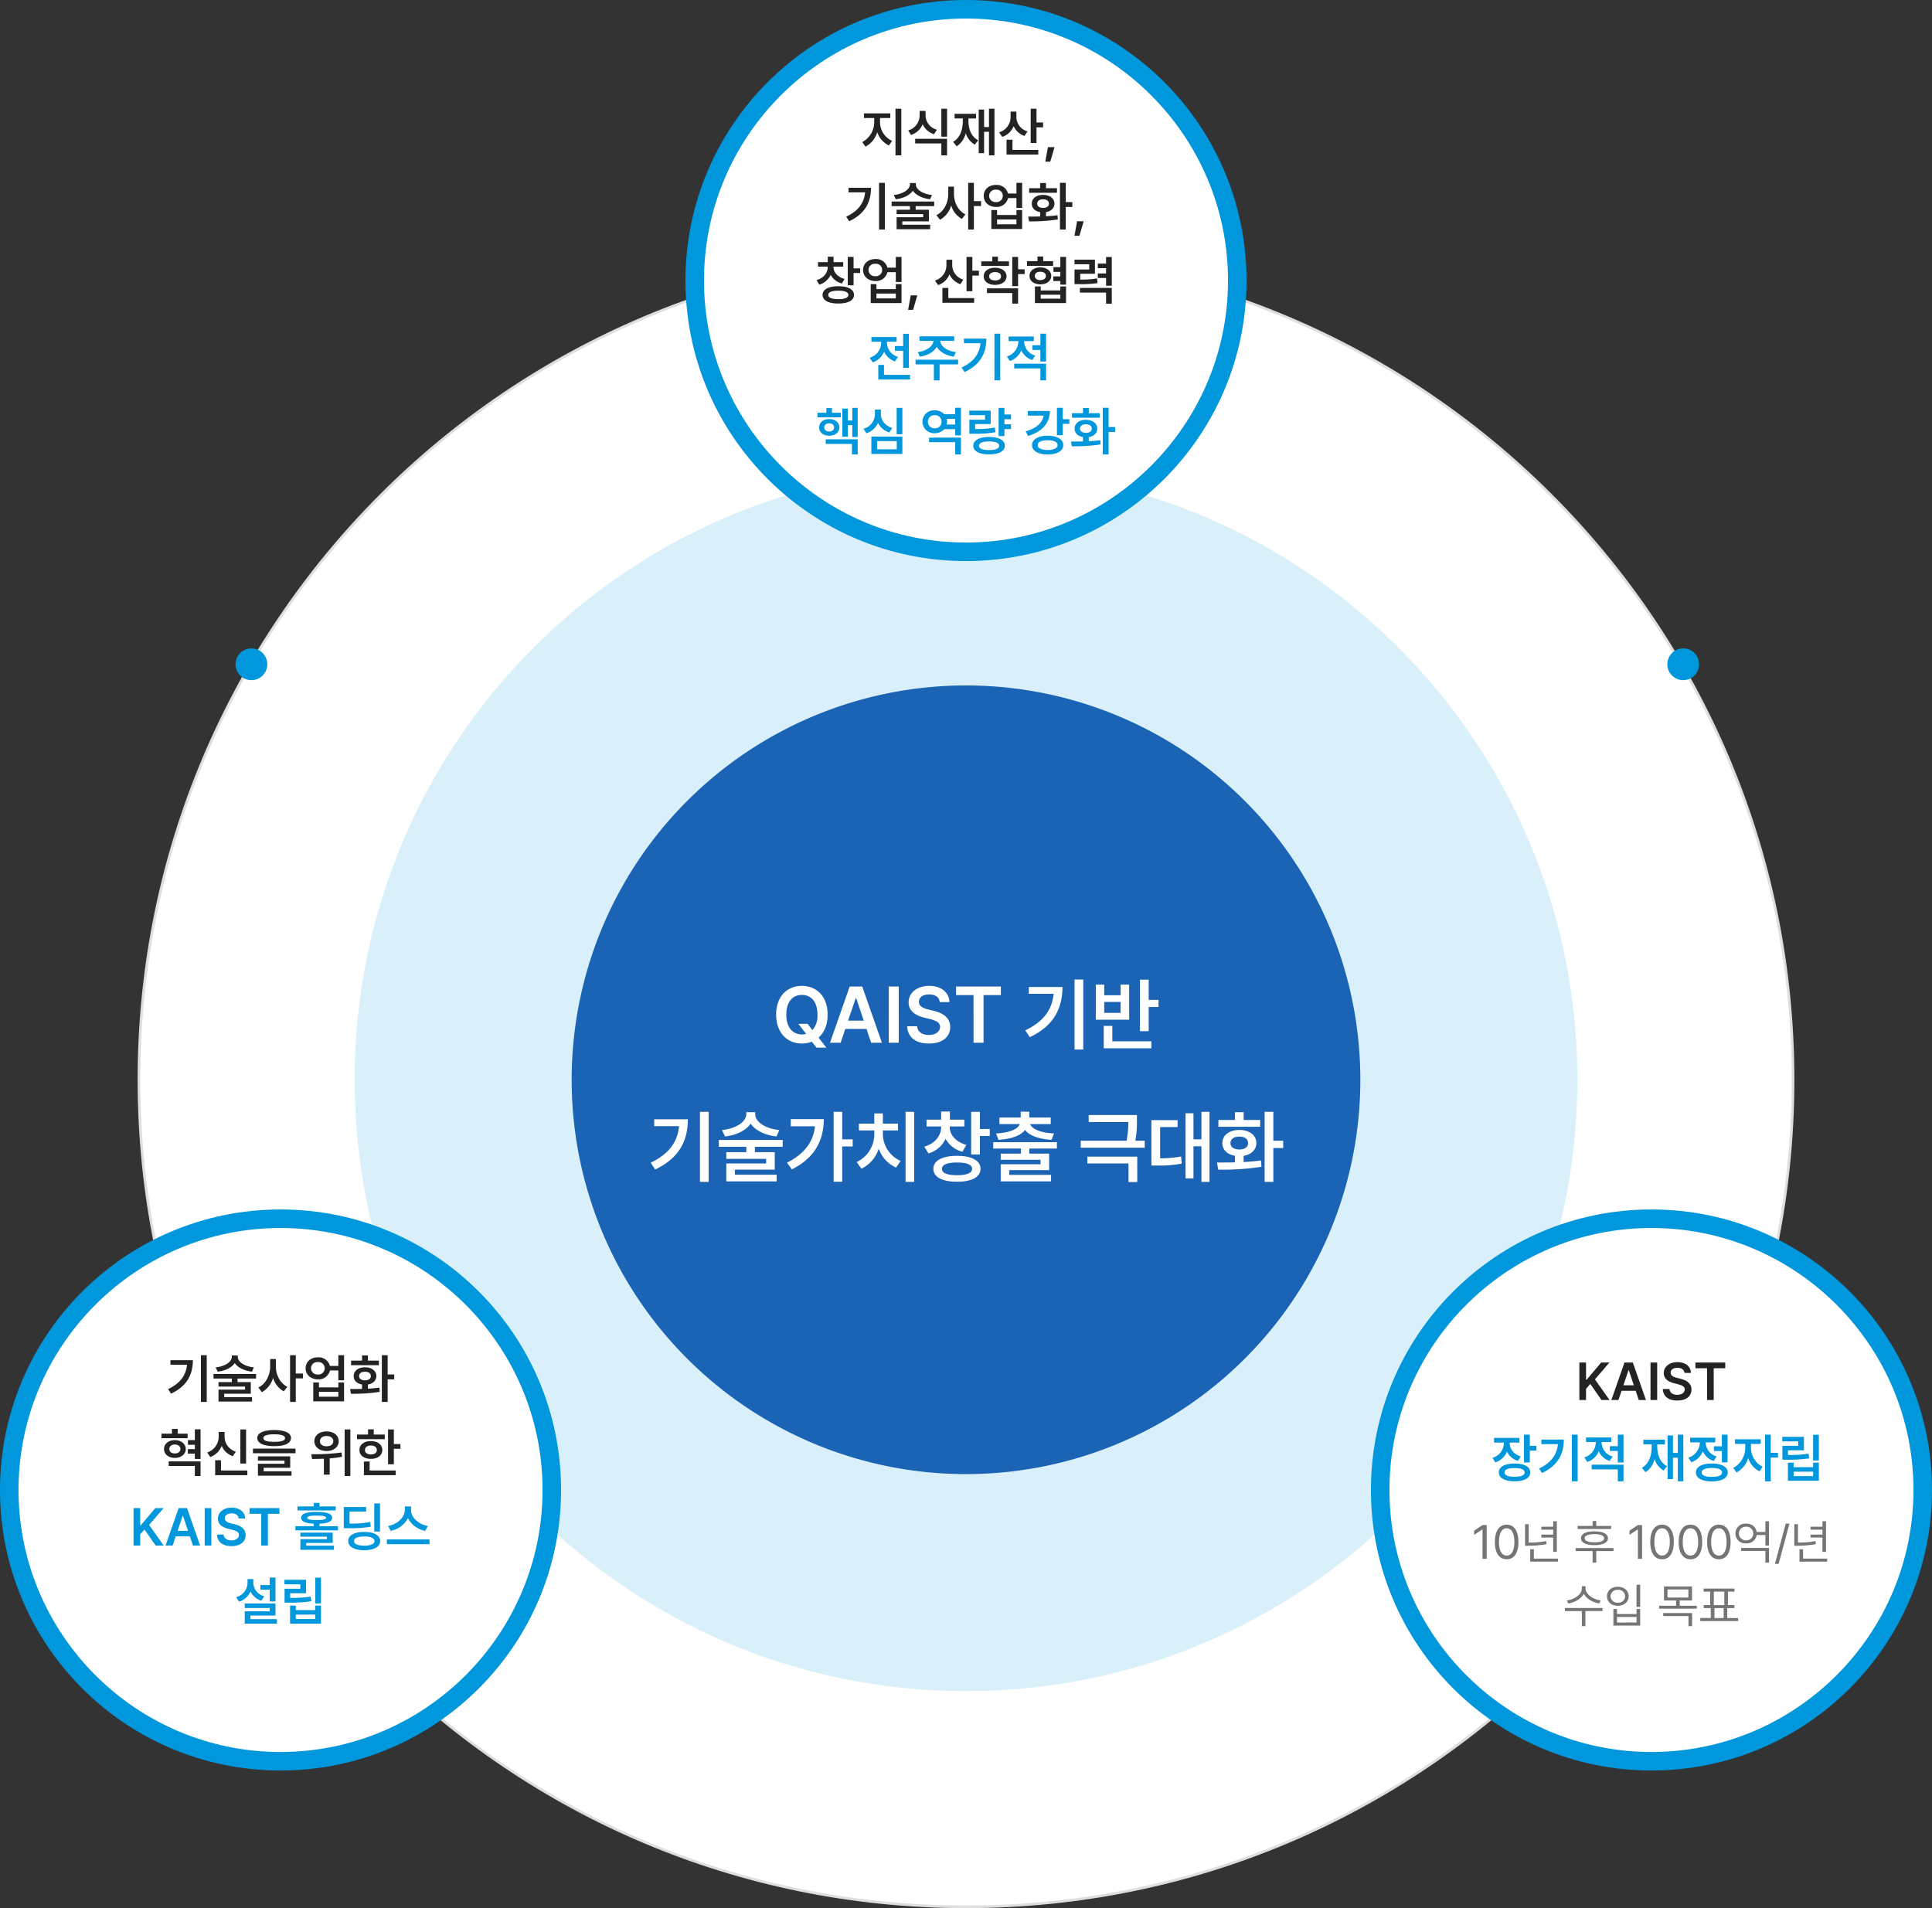 <svg xmlns="http://www.w3.org/2000/svg" width="730" height="721" viewBox="0 0 730 721">
  <rect x="0" y="0" width="730" height="721" fill="#333333" stroke="none"/>
  <g id="그룹_100600" data-name="그룹 100600" transform="translate(-766 -1959)">
    <g id="패스_34117" data-name="패스 34117" transform="translate(818 2054)" fill="#fff">
      <path d="M 313 625.5 C 291.797 625.5 270.607 623.364 250.02 619.151 C 229.956 615.045 210.22 608.919 191.361 600.942 C 172.844 593.11 154.985 583.417 138.279 572.13 C 121.731 560.951 106.171 548.112 92.029 533.971 C 77.888 519.829 65.049 504.269 53.87 487.721 C 42.583 471.015 32.89 453.156 25.058 434.639 C 17.081 415.78 10.955 396.044 6.849 375.98 C 2.636 355.393 0.5 334.203 0.5 313 C 0.5 291.797 2.636 270.607 6.849 250.02 C 10.955 229.956 17.081 210.22 25.058 191.361 C 32.89 172.844 42.583 154.985 53.87 138.279 C 65.049 121.731 77.888 106.171 92.029 92.029 C 106.171 77.888 121.731 65.049 138.279 53.87 C 154.985 42.583 172.844 32.89 191.361 25.058 C 210.22 17.081 229.956 10.955 250.02 6.849 C 270.607 2.636 291.797 0.5 313 0.5 C 334.203 0.5 355.393 2.636 375.98 6.849 C 396.044 10.955 415.78 17.081 434.639 25.058 C 453.156 32.89 471.015 42.583 487.721 53.87 C 504.269 65.049 519.829 77.888 533.971 92.029 C 548.112 106.171 560.951 121.731 572.13 138.279 C 583.417 154.985 593.11 172.844 600.942 191.361 C 608.919 210.22 615.045 229.956 619.151 250.02 C 623.364 270.607 625.5 291.797 625.5 313 C 625.5 334.203 623.364 355.393 619.151 375.98 C 615.045 396.044 608.919 415.78 600.942 434.639 C 593.11 453.156 583.417 471.015 572.13 487.721 C 560.951 504.269 548.112 519.829 533.971 533.971 C 519.829 548.112 504.269 560.951 487.721 572.13 C 471.015 583.417 453.156 593.11 434.639 600.942 C 415.78 608.919 396.044 615.045 375.98 619.151 C 355.393 623.364 334.203 625.5 313 625.5 Z" stroke="none"/>
      <path d="M 313 1 C 291.831 1 270.675 3.133 250.12 7.339 C 230.088 11.438 210.384 17.554 191.556 25.518 C 173.069 33.337 155.238 43.016 138.559 54.284 C 122.037 65.446 106.502 78.264 92.383 92.383 C 78.264 106.502 65.446 122.037 54.284 138.559 C 43.016 155.238 33.337 173.069 25.518 191.556 C 17.554 210.384 11.438 230.088 7.339 250.12 C 3.133 270.675 1 291.831 1 313 C 1 334.169 3.133 355.325 7.339 375.88 C 11.438 395.912 17.554 415.616 25.518 434.444 C 33.337 452.931 43.016 470.762 54.284 487.441 C 65.446 503.963 78.264 519.498 92.383 533.617 C 106.502 547.736 122.037 560.554 138.559 571.716 C 155.238 582.984 173.069 592.663 191.556 600.482 C 210.384 608.446 230.088 614.562 250.12 618.661 C 270.675 622.867 291.831 625 313 625 C 334.169 625 355.325 622.867 375.88 618.661 C 395.912 614.562 415.615 608.446 434.444 600.482 C 452.931 592.663 470.762 582.984 487.441 571.716 C 503.963 560.554 519.498 547.736 533.617 533.617 C 547.736 519.498 560.554 503.963 571.716 487.441 C 582.984 470.762 592.663 452.931 600.482 434.444 C 608.446 415.615 614.562 395.912 618.661 375.88 C 622.867 355.325 625 334.169 625 313 C 625 291.831 622.867 270.675 618.661 250.12 C 614.562 230.088 608.446 210.384 600.482 191.556 C 592.663 173.069 582.984 155.238 571.716 138.559 C 560.554 122.037 547.736 106.502 533.617 92.383 C 519.498 78.264 503.963 65.446 487.441 54.284 C 470.762 43.016 452.931 33.337 434.444 25.518 C 415.616 17.554 395.912 11.438 375.88 7.339 C 355.325 3.133 334.169 1 313 1 M 313 0 C 485.865 0 626 140.135 626 313 C 626 485.865 485.865 626 313 626 C 140.135 626 0 485.865 0 313 C 0 140.135 140.135 0 313 0 Z" stroke="none" fill="#dedede"/>
    </g>
    <path id="패스_34118" data-name="패스 34118" d="M231,0C358.578,0,462,103.422,462,231S358.578,462,231,462,0,358.578,0,231,103.422,0,231,0Z" transform="translate(900 2136)" fill="#80cbed" opacity="0.3"/>
    <path id="패스_34120" data-name="패스 34120" d="M149,0A149,149,0,1,1,0,149,149,149,0,0,1,149,0Z" transform="translate(982 2218)" fill="#1b63b5"/>
    <path id="패스_34123" data-name="패스 34123" d="M-63.33-7.14l2.91,3.81a5.646,5.646,0,0,1-1.59.21c-3.45-.03-5.91-2.64-5.88-7.5-.03-4.83,2.43-7.47,5.88-7.44,3.48-.03,5.91,2.61,5.88,7.44a8.153,8.153,0,0,1-1.89,5.85l-1.83-2.37Zm-8.4-3.48C-71.73-3.78-67.59.3-62.01.3a10.168,10.168,0,0,0,3.75-.69l1.77,2.25h3.72l-2.94-3.81c2.13-1.86,3.45-4.83,3.42-8.67.03-6.84-4.17-10.89-9.72-10.86C-67.59-21.51-71.73-17.46-71.73-10.62ZM-47.37,0l1.77-5.22h8.01L-35.85,0h4.08l-7.44-21.24h-4.74L-51.39,0Zm2.82-8.34,2.88-8.52h.18l2.85,8.52Zm19.14-12.9h-3.78V0h3.78Zm15.48,5.88h3.66c-.06-3.6-3.12-6.15-7.62-6.12-4.44-.03-7.77,2.46-7.8,6.24.03,3.03,2.19,4.77,5.7,5.7l2.4.6c2.28.6,3.81,1.29,3.78,2.94.03,1.83-1.71,3.06-4.2,3.06-2.43,0-4.29-1.08-4.44-3.3h-3.78c.18,4.2,3.3,6.57,8.22,6.54,5.1.03,8.04-2.52,8.04-6.24,0-3.69-3.06-5.37-6.24-6.12l-1.98-.48c-1.74-.42-3.63-1.17-3.6-2.94,0-1.62,1.44-2.79,3.84-2.76C-11.64-18.27-10.11-17.22-9.93-15.36ZM-3.75-18h6.6V0H6.63V-18h6.54v-3.24H-3.75Zm48.06-5.88h-3.3V2.58h3.3ZM22.41-4.68,24.09-2.1c9.27-4.38,12.33-11.07,12.36-18.96H23.73v2.58h9.39C32.52-12.45,29.31-7.98,22.41-4.68ZM69.03-23.82h-3.3V-4.38h3.3V-13.5h3.72v-2.7H69.03ZM49.05-8.7h12.6V-21.96H58.41v4.02H52.23v-4.02H49.05Zm3,10.8h18V-.54H55.29V-6.36H52.05Zm.18-13.38v-4.14h6.18v4.14ZM-97.23,26.12h-3.3V52.58h3.3Zm-21.9,19.2,1.68,2.58c9.27-4.38,12.33-11.07,12.36-18.96h-12.72v2.58h9.39C-109.02,37.55-112.23,42.02-119.13,45.32Zm39.48-18.36v-.72h-3.36v.72c-.03,2.85-3.63,5.43-9.18,6.06l1.14,2.4c4.41-.51,7.98-2.31,9.69-4.86,1.71,2.55,5.28,4.35,9.75,4.86l1.08-2.4C-76.05,32.39-79.68,29.81-79.65,26.96ZM-93.39,39.32h10.38v2.04h-7.56v2.52h15.06v1.74H-90.57V52.4h19.02V49.88H-87.33V47.96h15.06v-6.6h-7.5V39.32h10.5V36.74H-93.39Zm46.62-13.2h-3.24v26.4h3.24V39.2h3.96V36.5h-3.96Zm-20.88,19.2,1.86,2.52C-57,43.49-53.76,36.65-53.73,28.88H-66.21v2.7h9.15C-57.69,37.58-61.17,42.08-67.65,45.32Zm48.06-19.2h-3.24V52.58h3.24ZM-41.31,45.08l1.8,2.52a12.658,12.658,0,0,0,6.54-7.56,12.3,12.3,0,0,0,6.54,7.14l1.74-2.52a11.149,11.149,0,0,1-6.72-10.14V33.14h5.7V30.56h-5.7V26.72h-3.24v3.84h-5.82v2.58h5.82v1.38A11.636,11.636,0,0,1-41.31,45.08ZM-6.15,31.82v-.18H-.63V29.06H-6.09V26h-3.3v3.06h-5.52v2.58h5.52v.18c0,3.21-2.22,6.27-6.36,7.44l1.56,2.58a10.335,10.335,0,0,0,6.48-5.55,9.9,9.9,0,0,0,6.36,4.89L.15,38.6C-3.99,37.46-6.15,34.7-6.15,31.82Zm-6.18,15.84c0,3.09,3.39,4.89,8.94,4.86,5.52.03,8.88-1.77,8.88-4.86,0-3.15-3.36-4.92-8.88-4.92C-8.94,42.74-12.33,44.51-12.33,47.66Zm3.24,0c0-1.62,2.04-2.4,5.7-2.4,3.63,0,5.67.78,5.7,2.4-.03,1.59-2.07,2.4-5.7,2.4C-7.05,50.06-9.09,49.25-9.09,47.66ZM1.95,42.2h3.3V35.24H8.97V32.6H5.25V26.12H1.95Zm32.4-4.62H10.29v2.4H20.73V41.9H13.11v2.34H28.17v1.68H13.11V52.4H32.13V49.94H16.35v-1.8H31.41V41.9h-7.5V39.98H34.35Zm-22.98-3.3.9,2.4c4.8-.27,8.37-1.56,10.05-3.72,1.65,2.16,5.22,3.45,9.99,3.72l.96-2.4c-5.25-.27-8.34-1.68-9.03-3.54h7.77V28.28h-8.1V26.06H20.67v2.22H12.63v2.46h7.71C19.65,32.6,16.59,34.01,11.37,34.28Zm53.22-6.96H46.35v2.64h15a41.353,41.353,0,0,1-.66,7.08H43.35v2.64H67.53V37.04H63.99a41.482,41.482,0,0,0,.6-7.86ZM45.87,45.62H61.41v7.02h3.3v-9.6H45.87Zm46.14-19.5H88.95V36.5h-3V26.66h-3v24.6h3V39.14h3V52.58h3.06ZM70.05,46.4h1.8a47.017,47.017,0,0,0,9.66-.72l-.24-2.7a42.522,42.522,0,0,1-7.92.69V31.88h6.6V29.24h-9.9Zm46.08-20.28h-3.3V52.58h3.3V39.8h3.72V37.04h-3.72ZM94.83,45.26l.48,2.7a97.588,97.588,0,0,0,16.32-1.08l-.18-2.4c-2.1.3-4.32.48-6.54.6V42.74c2.88-.51,4.8-2.31,4.8-4.8,0-3-2.67-4.98-6.42-4.98-3.81,0-6.45,1.98-6.42,4.98-.03,2.49,1.86,4.29,4.74,4.77V45.2C99.18,45.26,96.84,45.26,94.83,45.26Zm.54-13.5h15.78V29.18h-6.24V26.24h-3.3v2.94H95.37Zm4.56,6.18c0-1.56,1.35-2.49,3.36-2.46,1.98-.03,3.3.9,3.3,2.46,0,1.5-1.32,2.4-3.3,2.4C101.28,40.34,99.93,39.44,99.93,37.94Z" transform="translate(1131 2353)" fill="#fff"/>
    <g id="패스_34129" data-name="패스 34129" transform="translate(1025 1959)" fill="#fff">
      <path d="M 106 208.5 C 99.043 208.5 92.092 207.799 85.339 206.417 C 78.759 205.071 72.288 203.062 66.103 200.446 C 60.031 197.878 54.173 194.699 48.694 190.997 C 43.265 187.329 38.161 183.118 33.522 178.478 C 28.882 173.839 24.671 168.735 21.003 163.306 C 17.301 157.827 14.122 151.969 11.554 145.897 C 8.938 139.712 6.929 133.24 5.582 126.661 C 4.201 119.908 3.5 112.957 3.5 106 C 3.5 99.043 4.201 92.092 5.582 85.339 C 6.929 78.759 8.938 72.288 11.554 66.103 C 14.122 60.031 17.301 54.173 21.003 48.694 C 24.671 43.265 28.882 38.161 33.522 33.522 C 38.161 28.882 43.265 24.671 48.694 21.003 C 54.173 17.301 60.031 14.122 66.103 11.554 C 72.288 8.938 78.759 6.929 85.339 5.582 C 92.092 4.201 99.043 3.5 106 3.5 C 112.957 3.5 119.908 4.201 126.661 5.582 C 133.24 6.929 139.712 8.938 145.897 11.554 C 151.969 14.122 157.827 17.301 163.306 21.003 C 168.735 24.671 173.839 28.882 178.478 33.522 C 183.118 38.161 187.329 43.265 190.997 48.694 C 194.699 54.173 197.878 60.031 200.446 66.103 C 203.062 72.288 205.071 78.759 206.417 85.339 C 207.799 92.092 208.5 99.043 208.5 106 C 208.5 112.957 207.799 119.908 206.417 126.661 C 205.071 133.24 203.062 139.712 200.446 145.897 C 197.878 151.969 194.699 157.827 190.997 163.306 C 187.329 168.735 183.118 173.839 178.478 178.478 C 173.839 183.118 168.735 187.329 163.306 190.997 C 157.827 194.699 151.969 197.878 145.897 200.446 C 139.712 203.062 133.24 205.071 126.661 206.417 C 119.908 207.799 112.957 208.5 106 208.5 Z" stroke="none"/>
      <path d="M 106 7 C 51.411 7 7 51.411 7 106 C 7 160.589 51.411 205 106 205 C 160.589 205 205 160.589 205 106 C 205 51.411 160.589 7 106 7 M 106 0 C 164.542 0 212 47.458 212 106 C 212 164.542 164.542 212 106 212 C 47.458 212 0 164.542 0 106 C 0 47.458 47.458 0 106 0 Z" stroke="none" fill="#0097dc"/>
    </g>
    <path id="패스_34131" data-name="패스 34131" d="M-32.48-10.92V-12.4h3.88v-1.76h-9.96v1.76h3.88v1.48a8.564,8.564,0,0,1-4.52,7.6l1.24,1.72a9.068,9.068,0,0,0,4.42-5.46,8.477,8.477,0,0,0,4.42,5.02l1.2-1.72A7.825,7.825,0,0,1-32.48-10.92Zm5.84,12.64h2.2V-15.92h-2.2ZM-15.28-13.4v-1.68h-2.24v1.68a5.949,5.949,0,0,1-4.32,5.68L-20.76-6a7.147,7.147,0,0,0,4.38-4.04,7.034,7.034,0,0,0,4.3,3.76L-11-8A5.661,5.661,0,0,1-15.28-13.4ZM-19.2-2.8h9.88V1.72h2.16V-4.56H-19.2Zm9.88-2.56h2.16V-15.92H-9.32ZM10.76-15.92H8.68V-9H6.84v-6.6H4.8V.88H6.84V-7.2H8.68V1.72h2.08ZM-4.88-3.4l1.36,1.68a8.084,8.084,0,0,0,3.42-5A7.4,7.4,0,0,0,3.32-2.36L4.6-4C1.96-5.38.92-8.26.92-11.4v-.84H3.8V-14H-4.32v1.76H-1.2v.84C-1.2-7.96-2.24-4.88-4.88-3.4Zm23.92-9.4v-2.04h-2.2v2.04A5.966,5.966,0,0,1,12.48-7l1.24,1.72A7.056,7.056,0,0,0,18-9.34a6.832,6.832,0,0,0,4.12,3.7l1.12-1.72A5.691,5.691,0,0,1,19.04-12.8ZM15.32,1.4h12V-.36H17.56V-4.2H15.32Zm9.12-4.36h2.2V-8.88h2.48v-1.84H26.64v-5.2h-2.2Zm9,1.56H30.96l-1,5.48h1.88Zm-64.1,13.48h-2.2V29.72h2.2Zm-14.6,12.8,1.12,1.72c6.18-2.92,8.22-7.38,8.24-12.64h-8.48v1.72h6.26C-38.52,19.7-40.66,22.68-45.26,24.88Zm26.32-12.24v-.48h-2.24v.48c-.02,1.9-2.42,3.62-6.12,4.04l.76,1.6c2.94-.34,5.32-1.54,6.46-3.24,1.14,1.7,3.52,2.9,6.5,3.24l.72-1.6C-16.54,16.26-18.96,14.54-18.94,12.64Zm-9.16,8.24h6.92v1.36h-5.04v1.68h10.04v1.16H-26.22V29.6h12.68V27.92H-24.06V26.64h10.04v-4.4h-5V20.88h7V19.16H-28.1Zm23.56-4.56v-2.8H-6.7v2.8c0,3.26-1.62,6.64-4.48,7.96l1.36,1.76A8.959,8.959,0,0,0-5.6,20.62a8.491,8.491,0,0,0,4.06,5.1L-.22,24C-2.96,22.66-4.54,19.48-4.54,16.32ZM.82,29.72H2.98V20.84H5.7V19H2.98V12.08H.82ZM11.34,12.88C8.64,12.86,6.68,14.6,6.7,17c-.02,2.44,1.94,4.18,4.64,4.2a4.434,4.434,0,0,0,4.56-3.36h3.16v3.72h2.16V12.08H19.06v4.04H15.88A4.369,4.369,0,0,0,11.34,12.88ZM8.74,17a2.34,2.34,0,0,1,2.6-2.32A2.306,2.306,0,0,1,13.9,17a2.346,2.346,0,0,1-2.56,2.36A2.38,2.38,0,0,1,8.74,17Zm.84,12.52H21.22V22.36H19.06v1.88H11.74V22.36H9.58Zm2.16-1.76V25.92h7.32v1.84ZM37.7,12.08H35.5V29.72h2.2V21.2h2.48V19.36H37.7ZM23.5,24.84l.32,1.8a65.059,65.059,0,0,0,10.88-.72l-.12-1.6c-1.4.2-2.88.32-4.36.4V23.16c1.92-.34,3.2-1.54,3.2-3.2,0-2-1.78-3.32-4.28-3.32-2.54,0-4.3,1.32-4.28,3.32-.02,1.66,1.24,2.86,3.16,3.18V24.8C26.4,24.84,24.84,24.84,23.5,24.84Zm.36-9H34.38V14.12H30.22V12.16h-2.2v1.96H23.86Zm3.04,4.12c0-1.04.9-1.66,2.24-1.64,1.32-.02,2.2.6,2.2,1.64,0,1-.88,1.6-2.2,1.6C27.8,21.56,26.9,20.96,26.9,19.96ZM44.46,26.6H41.98l-1,5.48h1.88ZM-50.08,43.88v-.12h3.68V42.04h-3.64V40h-2.2v2.04h-3.68v1.72h3.68v.12c0,2.14-1.48,4.18-4.24,4.96l1.04,1.72a6.89,6.89,0,0,0,4.32-3.7,6.6,6.6,0,0,0,4.24,3.26l1-1.72C-48.64,47.64-50.08,45.8-50.08,43.88ZM-54.2,54.44c0,2.06,2.26,3.26,5.96,3.24,3.68.02,5.92-1.18,5.92-3.24,0-2.1-2.24-3.28-5.92-3.28C-51.94,51.16-54.2,52.34-54.2,54.44Zm2.16,0c0-1.08,1.36-1.6,3.8-1.6,2.42,0,3.78.52,3.8,1.6-.02,1.06-1.38,1.6-3.8,1.6C-50.68,56.04-52.04,55.5-52.04,54.44Zm7.36-3.64h2.2V46.16H-40V44.4h-2.48V40.08h-2.2Zm10.44-9.92c-2.7-.02-4.66,1.72-4.64,4.12-.02,2.44,1.94,4.18,4.64,4.2a4.434,4.434,0,0,0,4.56-3.36h3.16v3.72h2.16V40.08h-2.16v4.04H-29.7A4.369,4.369,0,0,0-34.24,40.88ZM-36.84,45a2.34,2.34,0,0,1,2.6-2.32A2.306,2.306,0,0,1-31.68,45a2.346,2.346,0,0,1-2.56,2.36A2.38,2.38,0,0,1-36.84,45ZM-36,57.52h11.64V50.36h-2.16v1.88h-7.32V50.36H-36Zm2.16-1.76V53.92h7.32v1.84ZM-18.4,54.6h-2.48l-1,5.48H-20ZM-5.2,43.2V41.16H-7.4V43.2A5.966,5.966,0,0,1-11.76,49l1.24,1.72a7.056,7.056,0,0,0,4.28-4.06,6.832,6.832,0,0,0,4.12,3.7L-1,48.64A5.691,5.691,0,0,1-5.2,43.2ZM-8.92,57.4h12V55.64H-6.68V51.8H-8.92ZM.2,53.04H2.4V47.12H4.88V45.28H2.4v-5.2H.2ZM16.24,41.76H12.08V40H9.92v1.76H5.76v1.72H16.24ZM6.68,47.4c-.02,1.94,1.76,3.24,4.32,3.24s4.3-1.3,4.32-3.24c-.02-1.92-1.76-3.22-4.32-3.24C8.44,44.18,6.66,45.48,6.68,47.4Zm1.24,6.32h9.56v4h2.2V51.96H7.92Zm.84-6.32c0-.98.9-1.58,2.24-1.6,1.34.02,2.24.62,2.24,1.6,0,1-.9,1.56-2.24,1.56S8.76,48.4,8.76,47.4Zm8.72,3.72h2.2V46.56h2.48v-1.8H19.68V40.08h-2.2Zm15.44-9.44H29.16V39.92H27v1.76H23.04v1.76h9.88ZM24,47.24c-.02,1.92,1.66,3.2,4.08,3.2,2.4,0,4.12-1.28,4.12-3.2,0-1.9-1.72-3.18-4.12-3.2C25.66,44.06,23.98,45.34,24,47.24Zm2,0c0-.96.82-1.56,2.08-1.56,1.24,0,2.1.6,2.12,1.56-.02,1-.88,1.6-2.12,1.6C26.82,48.84,26,48.24,26,47.24Zm.04,10.28H37.8V51.24H35.64v1.52h-7.4V51.24h-2.2Zm2.2-1.68V54.36h7.4v1.48ZM33,49.2h2.64v1.36H37.8V40.08H35.64v3.88h-2.6v1.76h2.6v1.72H33Zm15.72-8.08H41v1.72h5.56v2H41v5.52h1.32a43.6,43.6,0,0,0,7.4-.4l-.2-1.76a34.935,34.935,0,0,1-6.36.44v-2.2h5.56ZM43.04,53.56h9.88v4.2h2.16V51.8H43.04Zm6.76-5.52h3.12v2.92h2.16V40.12H52.92V42.6H49.8v1.72h3.12v2H49.8Z" transform="translate(1131 2016)" fill="#232323"/>
    <path id="패스_34130" data-name="패스 34130" d="M-21.58-15.88h-2.16v4.64h-3.12v1.76h3.12V-3h2.16Zm-14.8,9.04,1.12,1.76a7.152,7.152,0,0,0,4.32-4.04,6.867,6.867,0,0,0,4.12,3.68l1.12-1.72a5.634,5.634,0,0,1-4.16-5.24v-.48h3.64v-1.76h-9.52v1.76h3.68v.48A5.929,5.929,0,0,1-36.38-6.84Zm3.24,8.24h12V-.36h-9.84V-4.12h-2.16ZM-2.98-6.08H-19.06v1.76h6.92V1.72h2.16V-4.32h7ZM-18.22-8.96l.8,1.72c2.98-.44,5.32-1.82,6.4-3.74,1.06,1.92,3.4,3.3,6.4,3.74l.8-1.72C-7.3-9.4-9.6-11.24-9.76-13.2h5.3v-1.72H-17.58v1.72h5.3C-12.46-11.24-14.78-9.4-18.22-8.96Zm31.16-6.96h-2.2V1.72h2.2ZM-1.66-3.12-.54-1.4C5.64-4.32,7.68-8.78,7.7-14.04H-.78v1.72H5.48C5.08-8.3,2.94-5.32-1.66-3.12Zm23.64-9.76v-.24h3.64v-1.72H16.1v1.72h3.68v.24a5.984,5.984,0,0,1-4.32,5.56L16.58-5.6A6.964,6.964,0,0,0,20.9-9.62a6.778,6.778,0,0,0,4.12,3.66l1.12-1.68A5.653,5.653,0,0,1,21.98-12.88ZM18.22-2.8H28.1V1.72h2.16V-4.56H18.22ZM25.1-9.76h3V-5.4h2.16V-15.92H28.1v4.36h-3ZM-47.32,13.96h-3.32V12.2h-2.12v1.76h-3.36v1.72h8.8Zm-8.16,5.56c-.02,1.84,1.58,3.12,3.8,3.12s3.82-1.28,3.84-3.12c-.02-1.88-1.62-3.18-3.84-3.16C-53.9,16.34-55.5,17.64-55.48,19.52Zm1.92,0c0-.98.76-1.54,1.88-1.56,1.1.02,1.86.58,1.84,1.56.02.94-.74,1.52-1.84,1.52C-52.8,21.04-53.56,20.46-53.56,19.52Zm.56,6.2h9.92v4h2.16V24H-53ZM-46.72,23h2.08V18.64h1.68v4.48h2.04v-11h-2.04v4.76h-1.68V12.4h-2.08Zm22.68-10.88H-26.2v9.96h2.16ZM-38.72,20l1.08,1.72a7.089,7.089,0,0,0,4.38-3.96,6.924,6.924,0,0,0,4.3,3.64l1.08-1.68c-2.78-.88-4.28-2.98-4.28-5.24V12.76H-34.4v1.72A5.8,5.8,0,0,1-38.72,20Zm2.96,9.52h11.72V22.96H-35.76Zm2.16-1.76V24.68h7.44v3.08Zm31.68-4.4H-13.96v1.72h9.88v4.64h2.16Zm-14.52-6.04a4.344,4.344,0,0,0,4.64,4.36,4.653,4.653,0,0,0,3.58-1.52h4.14v2.36h2.16V12.08H-4.08v2.44H-8.24a4.752,4.752,0,0,0-3.56-1.48A4.329,4.329,0,0,0-16.44,17.32Zm2.04,0a2.429,2.429,0,0,1,2.6-2.44,2.407,2.407,0,0,1,2.56,2.44,2.436,2.436,0,0,1-2.56,2.52A2.458,2.458,0,0,1-14.4,17.32Zm7.1,1.08a3.808,3.808,0,0,0,.14-1.08,3.533,3.533,0,0,0-.14-1.04h3.22V18.4ZM17,14.6H14.52V12.12h-2.2V22.76h2.2V20.12H17v-1.8H14.52V16.4H17Zm-15.76.28H7.2V16.6H1.28v5.28H2.72a42.359,42.359,0,0,0,8.4-.56l-.2-1.76a42.521,42.521,0,0,1-7.48.56V18.24H9.32V13.16H1.24ZM2.76,26.44c0,2.06,2.28,3.26,6,3.24,3.64.02,5.92-1.18,5.92-3.24,0-2.08-2.28-3.34-5.92-3.32C5.04,23.1,2.76,24.36,2.76,26.44Zm2.16,0C4.9,25.38,6.28,24.8,8.76,24.8c2.42,0,3.78.58,3.8,1.64-.02,1.06-1.38,1.62-3.8,1.6C6.28,28.06,4.9,27.5,4.92,26.44ZM36.56,12.08h-2.2V22.44h2.2V18.16h2.48V16.4H36.56Zm-14,8.88.88,1.76c5.2-1.5,8.24-4.78,8.24-9.44H23.36v1.76h5.96C28.96,17.7,26.58,19.86,22.56,20.96Zm2.4,5.24c-.02,2.18,2.34,3.52,5.88,3.52,3.6,0,5.9-1.34,5.92-3.52-.02-2.2-2.32-3.56-5.92-3.56C27.3,22.64,24.94,24,24.96,26.2Zm2.12,0c0-1.18,1.44-1.86,3.76-1.84,2.34-.02,3.76.66,3.76,1.84,0,1.14-1.42,1.82-3.76,1.84C28.52,28.02,27.08,27.34,27.08,26.2Zm26.8-14.12h-2.2V29.72h2.2V21.2h2.48V19.36H53.88ZM39.68,24.84l.32,1.8a65.059,65.059,0,0,0,10.88-.72l-.12-1.6c-1.4.2-2.88.32-4.36.4V23.16c1.92-.34,3.2-1.54,3.2-3.2,0-2-1.78-3.32-4.28-3.32-2.54,0-4.3,1.32-4.28,3.32-.02,1.66,1.24,2.86,3.16,3.18V24.8C42.58,24.84,41.02,24.84,39.68,24.84Zm.36-9H50.56V14.12H46.4V12.16H44.2v1.96H40.04Zm3.04,4.12c0-1.04.9-1.66,2.24-1.64,1.32-.02,2.2.6,2.2,1.64,0,1-.88,1.6-2.2,1.6C43.98,21.56,43.08,20.96,43.08,19.96Z" transform="translate(1131 2101)" fill="#0097dc"/>
    <g id="패스_34124" data-name="패스 34124" transform="translate(766 2416)" fill="#fff">
      <path d="M 106 208.5 C 99.043 208.5 92.092 207.799 85.339 206.417 C 78.759 205.071 72.288 203.062 66.103 200.446 C 60.031 197.878 54.173 194.699 48.694 190.997 C 43.265 187.329 38.161 183.118 33.522 178.478 C 28.882 173.839 24.671 168.735 21.003 163.306 C 17.301 157.827 14.122 151.969 11.554 145.897 C 8.938 139.712 6.929 133.24 5.582 126.661 C 4.201 119.908 3.5 112.957 3.5 106 C 3.5 99.043 4.201 92.092 5.582 85.339 C 6.929 78.759 8.938 72.288 11.554 66.103 C 14.122 60.031 17.301 54.173 21.003 48.694 C 24.671 43.265 28.882 38.161 33.522 33.522 C 38.161 28.882 43.265 24.671 48.694 21.003 C 54.173 17.301 60.031 14.122 66.103 11.554 C 72.288 8.938 78.759 6.929 85.339 5.582 C 92.092 4.201 99.043 3.5 106 3.5 C 112.957 3.5 119.908 4.201 126.661 5.582 C 133.24 6.929 139.712 8.938 145.897 11.554 C 151.969 14.122 157.827 17.301 163.306 21.003 C 168.735 24.671 173.839 28.882 178.478 33.522 C 183.118 38.161 187.329 43.265 190.997 48.694 C 194.699 54.173 197.878 60.031 200.446 66.103 C 203.062 72.288 205.071 78.759 206.417 85.339 C 207.799 92.092 208.5 99.043 208.5 106 C 208.5 112.957 207.799 119.908 206.417 126.661 C 205.071 133.24 203.062 139.712 200.446 145.897 C 197.878 151.969 194.699 157.827 190.997 163.306 C 187.329 168.735 183.118 173.839 178.478 178.478 C 173.839 183.118 168.735 187.329 163.306 190.997 C 157.827 194.699 151.969 197.878 145.897 200.446 C 139.712 203.062 133.24 205.071 126.661 206.417 C 119.908 207.799 112.957 208.5 106 208.5 Z" stroke="none"/>
      <path d="M 106 7 C 51.411 7 7 51.411 7 106 C 7 160.589 51.411 205 106 205 C 160.589 205 205 160.589 205 106 C 205 51.411 160.589 7 106 7 M 106 0 C 164.542 0 212 47.458 212 106 C 212 164.542 164.542 212 106 212 C 47.458 212 0 164.542 0 106 C 0 47.458 47.458 0 106 0 Z" stroke="none" fill="#0097dc"/>
    </g>
    <path id="패스_34125" data-name="패스 34125" d="M-27.88-15.92h-2.2V1.72h2.2Zm-14.6,12.8,1.12,1.72c6.18-2.92,8.22-7.38,8.24-12.64H-41.6v1.72h6.26C-35.74-8.3-37.88-5.32-42.48-3.12Zm26.32-12.24v-.48H-18.4v.48c-.02,1.9-2.42,3.62-6.12,4.04l.76,1.6c2.94-.34,5.32-1.54,6.46-3.24,1.14,1.7,3.52,2.9,6.5,3.24l.72-1.6C-13.76-11.74-16.18-13.46-16.16-15.36Zm-9.16,8.24h6.92v1.36h-5.04v1.68H-13.4v1.16H-23.44V1.6h12.68V-.08H-21.28V-1.36h10.04v-4.4h-5V-7.12h7V-8.84H-25.32Zm23.56-4.56v-2.8H-3.92v2.8c0,3.26-1.62,6.64-4.48,7.96l1.36,1.76A8.959,8.959,0,0,0-2.82-7.38a8.491,8.491,0,0,0,4.06,5.1L2.56-4C-.18-5.34-1.76-8.52-1.76-11.68ZM3.6,1.72H5.76V-7.16H8.48V-9H5.76v-6.92H3.6ZM14.12-15.12c-2.7-.02-4.66,1.72-4.64,4.12-.02,2.44,1.94,4.18,4.64,4.2a4.434,4.434,0,0,0,4.56-3.36h3.16v3.72H24v-9.48H21.84v4.04H18.66A4.369,4.369,0,0,0,14.12-15.12ZM11.52-11a2.34,2.34,0,0,1,2.6-2.32A2.306,2.306,0,0,1,16.68-11a2.346,2.346,0,0,1-2.56,2.36A2.38,2.38,0,0,1,11.52-11Zm.84,12.52H24V-5.64H21.84v1.88H14.52V-5.64H12.36ZM14.52-.24V-2.08h7.32V-.24ZM40.48-15.92h-2.2V1.72h2.2V-6.8h2.48V-8.64H40.48ZM26.28-3.16l.32,1.8a65.059,65.059,0,0,0,10.88-.72l-.12-1.6c-1.4.2-2.88.32-4.36.4V-4.84c1.92-.34,3.2-1.54,3.2-3.2,0-2-1.78-3.32-4.28-3.32-2.54,0-4.3,1.32-4.28,3.32-.02,1.66,1.24,2.86,3.16,3.18V-3.2C29.18-3.16,27.62-3.16,26.28-3.16Zm.36-9H37.16v-1.72H33v-1.96H30.8v1.96H26.64Zm3.04,4.12c0-1.04.9-1.66,2.24-1.64,1.32-.02,2.2.6,2.2,1.64,0,1-.88,1.6-2.2,1.6C30.58-6.44,29.68-7.04,29.68-8.04ZM-35.1,13.72h-3.76v-1.8h-2.16v1.8h-3.96v1.72h9.88Zm-8.92,5.8c-.02,1.96,1.7,3.34,4.08,3.36,2.38-.02,4.12-1.4,4.12-3.36s-1.74-3.34-4.12-3.36C-42.32,16.18-44.04,17.56-44.02,19.52Zm1.76,6.4h9.88v3.8h2.16V24.2H-42.26Zm.24-6.4c0-1.04.84-1.7,2.08-1.72,1.2.02,2.1.68,2.12,1.72-.02,1.04-.92,1.68-2.12,1.68C-41.16,21.2-42.02,20.56-42.02,19.52Zm7,1.76h2.64v2h2.16V12.08h-2.16v4.08h-2.6v1.76h2.6v1.64h-2.64Zm22-9.16h-2.16V25h2.16ZM-27.7,20.84l1.16,1.72a7.316,7.316,0,0,0,4.3-4.24,7.063,7.063,0,0,0,4.22,3.92l1.12-1.72a5.939,5.939,0,0,1-4.24-5.72V13.08h-2.24V14.8A6.319,6.319,0,0,1-27.7,20.84Zm3,8.56h12.16V27.64H-22.5V23.76h-2.2ZM-2.38,12.36c-4.04,0-6.38,1.06-6.4,3,.02,2,2.36,3.06,6.4,3.08,4-.02,6.32-1.08,6.32-3.08C3.94,13.42,1.62,12.36-2.38,12.36Zm-8.04,8.76H5.66V19.36H-10.42Zm1.88,8.48H4.14V27.92H-6.38V26.6H3.66V22.28H-8.54v1.64H1.5v1.16H-8.54ZM-6.5,15.36c0-.88,1.4-1.4,4.12-1.4,2.7,0,4.1.52,4.08,1.4.02,1-1.38,1.44-4.08,1.44C-5.1,16.8-6.5,16.36-6.5,15.36Zm23.88-2.48c-2.68-.02-4.6,1.48-4.6,3.68,0,2.18,1.92,3.72,4.6,3.72s4.62-1.54,4.6-3.72C22,14.36,20.06,12.86,17.38,12.88Zm-5.76,8.6.28,1.8c1.32-.02,2.86-.04,4.48-.1V29.2h2.2V23.06a40.377,40.377,0,0,0,4.64-.62l-.16-1.6A80.331,80.331,0,0,1,11.62,21.48Zm3.28-4.92c-.02-1.2,1.02-1.96,2.48-1.96,1.5,0,2.54.76,2.56,1.96-.02,1.2-1.06,1.94-2.56,1.92C15.92,18.5,14.88,17.76,14.9,16.56Zm9.32,13.16h2.16V12.12H24.22Zm18.6-17.6h-2.2V25.28h2.2V19.44H45.3v-1.8H42.82ZM28.9,15.8H39.38V14.04H35.22V12.08H33.06v1.96H28.9Zm.92,4.12c-.02,2,1.76,3.32,4.32,3.32,2.54,0,4.3-1.32,4.32-3.32-.02-2.06-1.78-3.4-4.32-3.4C31.58,16.52,29.8,17.86,29.82,19.92ZM31.5,29.4h12V27.64H33.66v-3.4H31.5Zm.4-9.48c0-1.1.9-1.72,2.24-1.72s2.24.62,2.24,1.72c0,1.04-.9,1.64-2.24,1.64S31.9,20.96,31.9,19.92Z" transform="translate(872 2487)" fill="#232323"/>
    <path id="패스_34126" data-name="패스 34126" d="M-55.54,0h2.52V-4.2l1.6-1.88L-47.18,0h3.04l-5.52-7.8,5.48-6.36H-47.3l-5.52,6.52h-.2v-6.52h-2.52Zm14.76,0,1.18-3.48h5.34L-33.1,0h2.72l-4.96-14.16H-38.5L-43.46,0Zm1.88-5.56,1.92-5.68h.12l1.9,5.68Zm12.76-8.6h-2.52V0h2.52Zm10.32,3.92h2.44c-.04-2.4-2.08-4.1-5.08-4.08-2.96-.02-5.18,1.64-5.2,4.16.02,2.02,1.46,3.18,3.8,3.8l1.6.4c1.52.4,2.54.86,2.52,1.96.02,1.22-1.14,2.04-2.8,2.04-1.62,0-2.86-.72-2.96-2.2h-2.52c.12,2.8,2.2,4.38,5.48,4.36,3.4.02,5.36-1.68,5.36-4.16,0-2.46-2.04-3.58-4.16-4.08l-1.32-.32c-1.16-.28-2.42-.78-2.4-1.96,0-1.08.96-1.86,2.56-1.84C-16.96-12.18-15.94-11.48-15.82-10.24ZM-11.7-12h4.4V0h2.52V-12H-.42v-2.16H-11.7Zm32.52-2.8H14.74v-1.32h-2.2v1.32H6.42v1.52h14.4ZM5.62-5.76H21.7V-7.32H14.74v-.94c3.14-.14,4.76-.84,4.76-2.22,0-1.54-2-2.24-5.84-2.24-3.88,0-5.88.7-5.88,2.24,0,1.36,1.62,2.06,4.76,2.22v.94H5.62ZM7.5,1.6H20.18V.04H9.7V-1h10V-4.88H7.5v1.52h10v.92H7.5Zm2.6-12.08c0-.58,1.04-.84,3.56-.84,2.46,0,3.54.26,3.56.84-.02.56-1.1.84-3.56.84C11.14-9.64,10.1-9.92,10.1-10.48Zm27.48-5.44H35.42V-5.28h2.16ZM23.9-6.56h1.52a44.769,44.769,0,0,0,8.68-.56l-.2-1.8a35.812,35.812,0,0,1-7.84.6v-4.52h6.28v-1.72H23.9Zm1.68,4.84c0,2.18,2.28,3.46,6.04,3.48,3.68-.02,6-1.3,6.04-3.48-.04-2.16-2.36-3.42-6.04-3.44C27.86-5.14,25.58-3.88,25.58-1.72Zm2.2,0c-.02-1.12,1.36-1.7,3.84-1.72,2.46.02,3.88.6,3.88,1.72C35.5-.58,34.08.02,31.62.04,29.14.02,27.76-.58,27.78-1.72ZM49.3-13.48V-14.8H46.98v1.32c-.02,2.7-2.68,5.44-6.32,6.08l.96,1.84a9.512,9.512,0,0,0,6.54-4.78,9.2,9.2,0,0,0,6.5,4.78l1-1.84C51.96-8.02,49.28-10.76,49.3-13.48ZM40.18-.52H56.3v-1.8H40.18Zm-42.1,12.6H-4.08v2.84H-7.6v1.76h3.52v4.44h2.16Zm-14.88,7.4,1.16,1.72a6.77,6.77,0,0,0,4.28-3.86,6.818,6.818,0,0,0,4.08,3.5l1.16-1.68a5.344,5.344,0,0,1-4.16-5.08v-1.4h-2.2v1.4A5.611,5.611,0,0,1-16.8,19.48Zm3.28,10.04H-1.36V27.8h-10V26.44h9.44V21.88h-11.6V23.6h9.44v1.24h-9.44Zm28.8-17.4H13.12v9.76h2.16ZM1.48,14.64h6v1.68H1.52v5.24H3.04a52.007,52.007,0,0,0,8.6-.52l-.28-1.76a44.417,44.417,0,0,1-7.72.48V18h6V12.92H1.48ZM3.6,29.52H15.28V22.68H13.12V24.4H5.76V22.68H3.6Zm2.16-1.76V26.08h7.36v1.68Z" transform="translate(872 2543)" fill="#0097dc"/>
    <g id="패스_34116" data-name="패스 34116" transform="translate(1284 2416)" fill="#fff">
      <path d="M 106 208.5 C 99.043 208.5 92.092 207.799 85.339 206.417 C 78.759 205.071 72.288 203.062 66.103 200.446 C 60.031 197.878 54.173 194.699 48.694 190.997 C 43.265 187.329 38.161 183.118 33.522 178.478 C 28.882 173.839 24.671 168.735 21.003 163.306 C 17.301 157.827 14.122 151.969 11.554 145.897 C 8.938 139.712 6.929 133.24 5.582 126.661 C 4.201 119.908 3.5 112.957 3.5 106 C 3.5 99.043 4.201 92.092 5.582 85.339 C 6.929 78.759 8.938 72.288 11.554 66.103 C 14.122 60.031 17.301 54.173 21.003 48.694 C 24.671 43.265 28.882 38.161 33.522 33.522 C 38.161 28.882 43.265 24.671 48.694 21.003 C 54.173 17.301 60.031 14.122 66.103 11.554 C 72.288 8.938 78.759 6.929 85.339 5.582 C 92.092 4.201 99.043 3.5 106 3.5 C 112.957 3.5 119.908 4.201 126.661 5.582 C 133.24 6.929 139.712 8.938 145.897 11.554 C 151.969 14.122 157.827 17.301 163.306 21.003 C 168.735 24.671 173.839 28.882 178.478 33.522 C 183.118 38.161 187.329 43.265 190.997 48.694 C 194.699 54.173 197.878 60.031 200.446 66.103 C 203.062 72.288 205.071 78.759 206.417 85.339 C 207.799 92.092 208.5 99.043 208.5 106 C 208.5 112.957 207.799 119.908 206.417 126.661 C 205.071 133.24 203.062 139.712 200.446 145.897 C 197.878 151.969 194.699 157.827 190.997 163.306 C 187.329 168.735 183.118 173.839 178.478 178.478 C 173.839 183.118 168.735 187.329 163.306 190.997 C 157.827 194.699 151.969 197.878 145.897 200.446 C 139.712 203.062 133.24 205.071 126.661 206.417 C 119.908 207.799 112.957 208.5 106 208.5 Z" stroke="none"/>
      <path d="M 106 7 C 51.411 7 7 51.411 7 106 C 7 160.589 51.411 205 106 205 C 160.589 205 205 160.589 205 106 C 205 51.411 160.589 7 106 7 M 106 0 C 164.542 0 212 47.458 212 106 C 212 164.542 164.542 212 106 212 C 47.458 212 0 164.542 0 106 C 0 47.458 47.458 0 106 0 Z" stroke="none" fill="#0097dc"/>
    </g>
    <path id="패스_34122" data-name="패스 34122" d="M-27.24,0h2.52V-4.2l1.6-1.88L-18.88,0h3.04l-5.52-7.8,5.48-6.36H-19l-5.52,6.52h-.2v-6.52h-2.52Zm14.76,0,1.18-3.48h5.34L-4.8,0h2.72L-7.04-14.16H-10.2L-15.16,0Zm1.88-5.56,1.92-5.68h.12l1.9,5.68Zm12.76-8.6H-.36V0H2.16Zm10.32,3.92h2.44c-.04-2.4-2.08-4.1-5.08-4.08-2.96-.02-5.18,1.64-5.2,4.16.02,2.02,1.46,3.18,3.8,3.8l1.6.4c1.52.4,2.54.86,2.52,1.96.02,1.22-1.14,2.04-2.8,2.04-1.62,0-2.86-.72-2.96-2.2H4.28C4.4-1.36,6.48.22,9.76.2c3.4.02,5.36-1.68,5.36-4.16,0-2.46-2.04-3.58-4.16-4.08L9.64-8.36c-1.16-.28-2.42-.78-2.4-1.96,0-1.08.96-1.86,2.56-1.84C11.34-12.18,12.36-11.48,12.48-10.24ZM16.6-12H21V0h2.52V-12h4.36v-2.16H16.6Z" transform="translate(1390 2488)" fill="#232323"/>
    <path id="패스_34121" data-name="패스 34121" d="M-53.56-12.72v-.2h3.68v-1.76h-9.6v1.76h3.72v.2a5.855,5.855,0,0,1-4.32,5.56L-59-5.44a7.1,7.1,0,0,0,4.4-4.02A6.754,6.754,0,0,0-50.44-6l1.04-1.68C-52.16-8.54-53.56-10.58-53.56-12.72ZM-57.68-1.64c0,2.1,2.28,3.36,5.96,3.36S-45.8.46-45.8-1.64C-45.8-3.76-48.04-5-51.72-5S-57.68-3.76-57.68-1.64Zm2.16,0c0-1.08,1.38-1.66,3.8-1.64,2.42-.02,3.78.56,3.8,1.64C-47.94-.56-49.3.02-51.72,0-54.14.02-55.52-.56-55.52-1.64Zm7.36-3.76h2.2V-9.88h2.48v-1.8h-2.48v-4.24h-2.2Zm20.28-10.52h-2.2V1.72h2.2Zm-14.6,12.8,1.12,1.72c6.18-2.92,8.22-7.38,8.24-12.64H-41.6v1.72h6.26C-35.74-8.3-37.88-5.32-42.48-3.12Zm23.64-9.76v-.24h3.64v-1.72h-9.52v1.72h3.68v.24a5.984,5.984,0,0,1-4.32,5.56l1.12,1.72a6.964,6.964,0,0,0,4.32-4.02A6.778,6.778,0,0,0-15.8-5.96l1.12-1.68A5.653,5.653,0,0,1-18.84-12.88ZM-22.6-2.8h9.88V1.72h2.16V-4.56H-22.6Zm6.88-6.96h3V-5.4h2.16V-15.92h-2.16v4.36h-3Zm27.76-6.16H9.96V-9H8.12v-6.6H6.08V.88H8.12V-7.2H9.96V1.72h2.08ZM-3.6-3.4l1.36,1.68a8.084,8.084,0,0,0,3.42-5A7.4,7.4,0,0,0,4.6-2.36L5.88-4C3.24-5.38,2.2-8.26,2.2-11.4v-.84H5.08V-14H-3.04v1.76H.08v.84C.08-7.96-.96-4.88-3.6-3.4ZM28.76-15.92H26.6v4.4h-3v1.8h3v4.28h2.16ZM13.92-7.2l1.16,1.72A7.255,7.255,0,0,0,19.42-9.6a6.771,6.771,0,0,0,4.1,3.64l1.12-1.72a5.59,5.59,0,0,1-4.16-5.2V-13h3.64v-1.76H14.6V-13h3.68v.12A6.112,6.112,0,0,1,13.92-7.2ZM16.8-1.64c-.02,2.14,2.28,3.38,6,3.4,3.74-.02,6.02-1.26,6.04-3.4-.02-2.1-2.3-3.34-6.04-3.36C19.08-4.98,16.78-3.74,16.8-1.64Zm2.16,0c-.02-1.08,1.38-1.68,3.84-1.68s3.86.6,3.88,1.68C26.66-.52,25.26.06,22.8.04,20.34.06,18.94-.52,18.96-1.64ZM37.6-10.92V-12.4h3.68v-1.76H31.56v1.76h3.88v1.48a8.7,8.7,0,0,1-4.56,7.6L32.16-1.6a9.107,9.107,0,0,0,4.38-5.5A8.693,8.693,0,0,0,40.8-2.04L42-3.76A8.084,8.084,0,0,1,37.6-10.92ZM42.92,1.72h2.16V-7.24H47.8v-1.8H45.08v-6.88H42.92Zm20.32-17.6H61.08v9.76h2.16Zm-13.8,2.52h6v1.68H49.48v5.24H51a52.007,52.007,0,0,0,8.6-.52l-.28-1.76a44.417,44.417,0,0,1-7.72.48V-10h6v-5.08H49.44ZM51.56,1.52H63.24V-5.32H61.08V-3.6H53.72V-5.32H51.56ZM53.72-.24V-1.92h7.36V-.24Z" transform="translate(1390 2517)" fill="#0097dc"/>
    <path id="패스_34119" data-name="패스 34119" d="M-62.262-12.744h-1.584l-3.168,2.124v1.584l3.1-2.052h.072V0h1.584ZM-54.7.18c2.808,0,4.446-2.376,4.428-6.552.018-4.122-1.638-6.534-4.428-6.516-2.808-.018-4.464,2.394-4.464,6.516C-59.166-2.2-57.528.18-54.7.18Zm-2.916-6.552c0-3.294,1.08-5.148,2.916-5.148,1.818,0,2.9,1.854,2.916,5.148-.018,3.294-1.08,5.148-2.916,5.148C-56.556-1.224-57.618-3.078-57.618-6.372Zm21.852-7.812h-1.368v2.052h-4.5v1.116h4.5v1.872h-4.5v1.116h4.5v5.4h1.368ZM-47.754-4.932H-46.6a38.477,38.477,0,0,0,6.984-.612L-39.762-6.7a34.6,34.6,0,0,1-6.624.576v-6.948h-1.368ZM-45.81,1.08h10.476V-.072h-9.108V-3.6H-45.81Zm30.564-13.5h-5.616v-1.872H-22.23v1.872h-5.688v1.152h12.672Zm-13.392,9.5h6.408V1.44h1.368V-2.916h6.516V-4.068H-28.638Zm2.016-4.824c-.036,1.638,1.89,2.574,5.076,2.592,3.186-.018,5.094-.954,5.112-2.592-.018-1.692-1.926-2.628-5.112-2.628S-26.658-9.432-26.622-7.74Zm1.4,0c0-.99,1.35-1.566,3.672-1.584,2.322.018,3.672.594,3.672,1.584,0,.954-1.35,1.53-3.672,1.512C-23.868-6.21-25.218-6.786-25.218-7.74Zm21.672-5H-5.13L-8.3-10.62v1.584l3.1-2.052h.072V0h1.584ZM4.014.18C6.822.18,8.46-2.2,8.442-6.372c.018-4.122-1.638-6.534-4.428-6.516C1.206-12.906-.45-10.494-.45-6.372-.45-2.2,1.188.18,4.014.18ZM1.1-6.372c0-3.294,1.08-5.148,2.916-5.148,1.818,0,2.9,1.854,2.916,5.148C6.912-3.078,5.85-1.224,4.014-1.224,2.16-1.224,1.1-3.078,1.1-6.372ZM14.742.18C17.55.18,19.188-2.2,19.17-6.372c.018-4.122-1.638-6.534-4.428-6.516-2.808-.018-4.464,2.394-4.464,6.516C10.278-2.2,11.916.18,14.742.18ZM11.826-6.372c0-3.294,1.08-5.148,2.916-5.148,1.818,0,2.9,1.854,2.916,5.148-.018,3.294-1.08,5.148-2.916,5.148C12.888-1.224,11.826-3.078,11.826-6.372ZM25.47.18C28.278.18,29.916-2.2,29.9-6.372c.018-4.122-1.638-6.534-4.428-6.516-2.808-.018-4.464,2.394-4.464,6.516C21.006-2.2,22.644.18,25.47.18ZM22.554-6.372c0-3.294,1.08-5.148,2.916-5.148,1.818,0,2.9,1.854,2.916,5.148-.018,3.294-1.08,5.148-2.916,5.148C23.616-1.224,22.554-3.078,22.554-6.372ZM44.406-4.1H33.894v1.116h9.144V1.44h1.368ZM31.734-9.576a3.711,3.711,0,0,0,4.032,3.744,3.765,3.765,0,0,0,4-3.168h3.276v4h1.368v-9.18H43.038v4.032H39.762a3.752,3.752,0,0,0-4-3.132A3.694,3.694,0,0,0,31.734-9.576Zm1.3,0a2.577,2.577,0,0,1,2.736-2.556,2.547,2.547,0,0,1,2.7,2.556,2.564,2.564,0,0,1-2.7,2.592A2.6,2.6,0,0,1,33.03-9.576ZM52.146-13.32h-1.4l-4.1,15.228h1.4Zm13.824-.864H64.6v2.052H60.1v1.116h4.5v1.872H60.1v1.116h4.5v5.4H65.97ZM53.982-4.932h1.152a38.477,38.477,0,0,0,6.984-.612L61.974-6.7a34.6,34.6,0,0,1-6.624.576v-6.948H53.982ZM55.926,1.08H66.4V-.072H57.294V-3.6H55.926Zm-80.82,10.176v-.9h-1.4v.9c0,2.232-2.862,4.1-5.688,4.5l.576,1.116c2.43-.4,4.824-1.728,5.832-3.654,1.008,1.908,3.4,3.258,5.832,3.654l.576-1.116C-22,15.36-24.876,13.452-24.894,11.256Zm-7.812,8.5H-26.3V25.44h1.332V19.752h6.48V18.6h-14.22Zm28.44-9.936H-5.634v8.352h1.368Zm-12.528,4.356c-.018,2.106,1.71,3.582,4.1,3.564,2.358.018,4.068-1.458,4.068-3.564,0-2.16-1.71-3.618-4.068-3.6C-15.084,10.554-16.812,12.012-16.794,14.172Zm1.332,0a2.518,2.518,0,0,1,2.772-2.448,2.506,2.506,0,0,1,2.736,2.448,2.5,2.5,0,0,1-2.736,2.412A2.513,2.513,0,0,1-15.462,14.172Zm1.08,11.052H-4.266V18.96H-5.634v1.908h-7.38V18.96h-1.368Zm1.368-1.152V21.984h7.38v2.088ZM15.318,10.464H4.734v5.292H9.306v1.98H2.9v1.116h14.22V17.736H10.674v-1.98h4.644ZM4.446,21.624h9.54V25.44h1.368V20.508H4.446Zm1.62-6.984V11.58H13.95v3.06Zm26.676,7.74h-4.1V18.636h2.7V17.484H28.89V12.408h2.484V11.256H19.71v1.152h2.484v5.076H19.746v1.152H22.41V22.38H18.45v1.152H32.742Zm-9.18-4.9V12.408h3.96v5.076Zm.252,4.9V18.636H27.27V22.38Z" transform="translate(1390 2548)" fill="#757575"/>
    <path id="패스_34127" data-name="패스 34127" d="M6,0A6,6,0,1,1,0,6,6,6,0,0,1,6,0Z" transform="translate(855 2204)" fill="#0097dc"/>
    <path id="패스_34128" data-name="패스 34128" d="M6,0A6,6,0,1,1,0,6,6,6,0,0,1,6,0Z" transform="translate(1396 2204)" fill="#0097dc"/>
  </g>
</svg>
